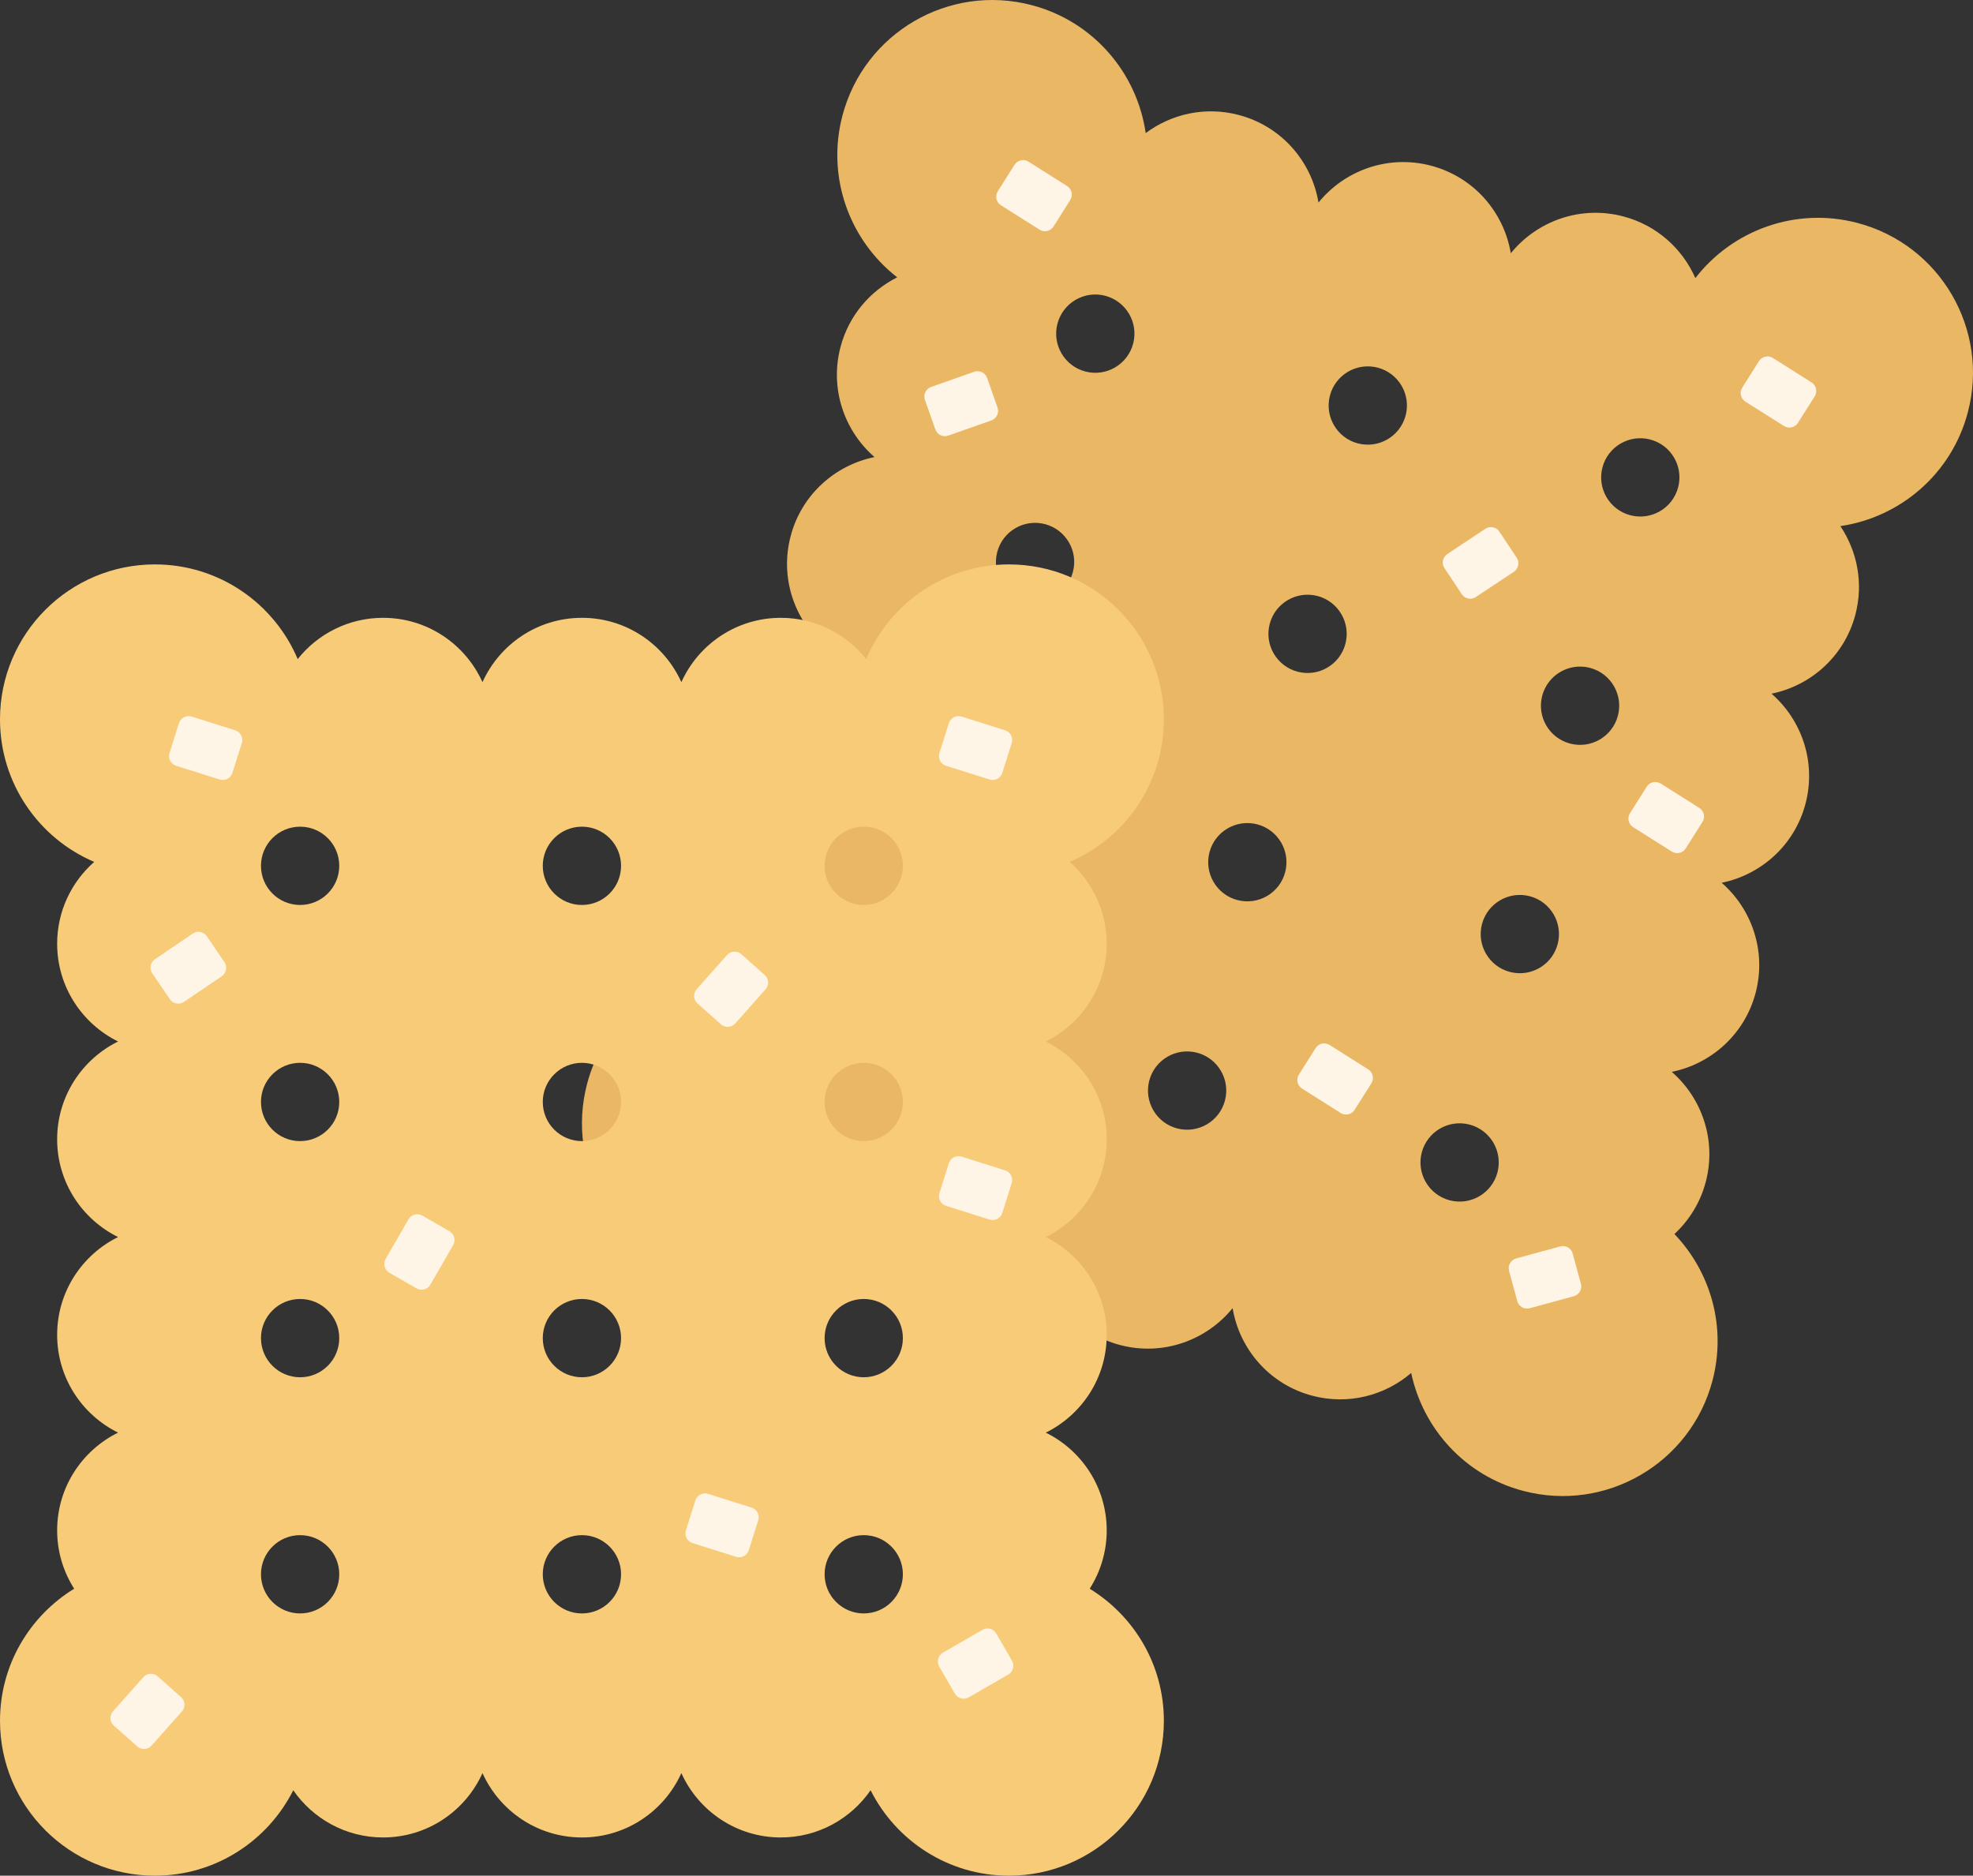 <?xml version="1.0" encoding="utf-8"?>
<!-- Generator: Adobe Illustrator 24.3.0, SVG Export Plug-In . SVG Version: 6.00 Build 0)  -->
<svg version="1.1" id="Calque_1" xmlns="http://www.w3.org/2000/svg" xmlns:xlink="http://www.w3.org/1999/xlink" x="0px" y="0px"
	 viewBox="0 0 1932.08 1836.73" style="enable-background:new 0 0 1932.08 1836.73;" xml:space="preserve">
<rect x="0" y="0" width="1932.08" height="1836.73" fill="#333333" stroke="none"/>
<style type="text/css">
	.st0{fill:#EAB765;}
	.st1{fill:#FFF5E6;}
	.st2{fill:#F8CB78;}
</style>
<g>
	<g>
		<path class="st0" d="M1639.69,1208.39c14.36-13.3,25.31-30.64,30.68-51c10.72-40.65-3.57-81.91-33.27-107.78
			c38.59-7.86,71.38-36.71,82.1-77.36c10.72-40.65-3.56-81.94-33.24-107.81c38.58-7.87,71.36-36.71,82.08-77.36
			c10.72-40.65-3.56-81.94-33.26-107.81c38.59-7.86,71.37-36.7,82.1-77.35c8.15-30.9,1.8-62.14-14.68-86.74
			c58.33-8.5,108.84-50.82,124.82-111.43c21.37-81.04-26.99-164.05-108.01-185.42c-60.76-16.03-122.67,7.22-158.82,53.98
			c-12.65-28.77-37.76-51.75-70.52-60.39c-41.94-11.06-84.55,4.44-110.21,36.08c-6.72-40.18-36.15-74.68-78.1-85.75
			c-41.94-11.06-84.54,4.45-110.21,36.08c-6.72-40.18-36.13-74.68-78.07-85.74c-32.78-8.65-65.95-1.04-91.14,17.75
			c-8.39-58.51-50.78-109.26-111.55-125.29c-81.01-21.37-164.02,27-185.39,108.04c-15.99,60.61,7.07,122.33,53.61,158.49
			c-26.47,13.27-47.38,37.32-55.53,68.22c-10.72,40.65,3.59,81.91,33.27,107.78c-38.58,7.87-71.38,36.74-82.1,77.39
			c-10.72,40.65,3.57,81.91,33.25,107.78c-38.58,7.87-71.37,36.74-82.09,77.39c-10.72,40.65,3.59,81.91,33.27,107.78
			c-38.57,7.86-71.37,36.7-82.1,77.35c-5.37,20.36-4.39,40.84,1.54,59.49c-48.87,14.7-89.22,53.53-103.19,106.5
			c-21.37,81.01,27,164.02,108,185.38c57.35,15.13,115.56-4.79,152.33-46.36c11.53,31.9,37.97,57.83,73.25,67.13
			c41.93,11.06,84.54-4.48,110.21-36.11c6.74,40.18,36.14,74.71,78.08,85.77c41.95,11.06,84.58-4.47,110.24-36.1
			c6.72,40.18,36.14,74.71,78.08,85.77c35.27,9.3,71.05-0.21,96.81-22.28c11.49,54.3,52.32,100.33,109.64,115.45
			c81.02,21.37,164.04-26.99,185.4-108C1690.91,1298.95,1674.96,1245.28,1639.69,1208.39z M885.88,1034.59
			c-20.47-5.4-32.68-26.38-27.29-46.83c5.4-20.46,26.36-32.69,46.83-27.29c20.46,5.4,32.68,26.38,27.29,46.83
			C927.32,1027.76,906.34,1039.99,885.88,1034.59z M944.86,810.98c-20.47-5.4-32.68-26.38-27.29-46.83
			c5.4-20.46,26.36-32.69,46.83-27.29c20.46,5.4,32.68,26.38,27.29,46.83C986.3,804.15,965.32,816.37,944.86,810.98z
			 M1003.84,587.37c-20.47-5.4-32.69-26.35-27.29-46.83c5.4-20.46,26.36-32.69,46.83-27.29c20.46,5.4,32.68,26.38,27.29,46.83
			C1045.27,580.57,1024.3,592.76,1003.84,587.37z M1062.81,363.79c-20.47-5.4-32.68-26.38-27.28-46.85
			c5.4-20.47,26.36-32.69,46.83-27.29c20.46,5.4,32.69,26.36,27.29,46.83C1104.25,356.96,1083.27,369.18,1062.81,363.79z
			 M1152.72,1104.97c-20.46-5.4-32.68-26.38-27.29-46.83c5.4-20.46,26.38-32.68,46.83-27.29c20.47,5.4,32.68,26.38,27.29,46.83
			C1194.16,1098.14,1173.19,1110.37,1152.72,1104.97z M1211.69,881.35c-20.46-5.4-32.68-26.38-27.29-46.83
			c5.4-20.46,26.38-32.68,46.83-27.29c20.47,5.4,32.68,26.38,27.29,46.83C1253.13,874.52,1232.17,886.75,1211.69,881.35z
			 M1270.67,657.74c-20.46-5.4-32.69-26.35-27.29-46.83c5.4-20.46,26.38-32.68,46.83-27.29c20.47,5.4,32.68,26.38,27.29,46.83
			C1312.1,650.95,1291.14,663.14,1270.67,657.74z M1329.64,434.16c-20.46-5.4-32.68-26.38-27.28-46.85
			c5.4-20.47,26.38-32.68,46.83-27.29c20.47,5.4,32.69,26.36,27.29,46.83C1371.08,427.33,1350.11,439.56,1329.64,434.16z
			 M1419.57,1175.35c-20.46-5.4-32.68-26.38-27.29-46.83c5.4-20.46,26.38-32.68,46.83-27.29c20.47,5.4,32.68,26.38,27.29,46.83
			C1461,1168.52,1440.04,1180.75,1419.57,1175.35z M1478.54,951.73c-20.46-5.4-32.68-26.38-27.29-46.83
			c5.4-20.46,26.38-32.68,46.83-27.29c20.47,5.4,32.68,26.38,27.29,46.83C1519.98,944.91,1499.02,957.13,1478.54,951.73z
			 M1537.52,728.12c-20.46-5.4-32.69-26.35-27.29-46.83c5.4-20.46,26.38-32.68,46.83-27.29c20.47,5.4,32.68,26.38,27.29,46.83
			C1578.95,721.33,1557.99,733.52,1537.52,728.12z M1596.49,504.54c-20.46-5.4-32.68-26.38-27.28-46.85
			c5.4-20.47,26.38-32.68,46.83-27.29c20.47,5.4,32.69,26.36,27.29,46.83C1637.93,497.71,1616.96,509.94,1596.49,504.54z"/>
		<path class="st1" d="M1312.85,1089.85l-37.82-23.89c-4.63-2.93-6.02-9.05-3.09-13.68l16.38-25.94c2.93-4.63,9.05-6.02,13.68-3.09
			l37.82,23.89c4.63,2.93,6.02,9.05,3.09,13.68l-16.38,25.94C1323.61,1091.39,1317.48,1092.78,1312.85,1089.85z"/>
		<path class="st1" d="M1541.15,1269.29l-43.16,11.75c-5.29,1.44-10.74-1.68-12.18-6.97l-8.06-29.6
			c-1.44-5.29,1.68-10.74,6.97-12.18l43.16-11.75c5.29-1.44,10.74,1.68,12.18,6.97l8.06,29.6
			C1549.55,1262.4,1546.43,1267.85,1541.15,1269.29z"/>
		<path class="st1" d="M1122.78,724.06l-31.5,31.75c-3.86,3.89-10.14,3.91-14.03,0.05l-21.78-21.61
			c-3.89-3.86-3.91-10.14-0.06-14.03l31.5-31.75c3.86-3.89,10.14-3.91,14.03-0.05l21.78,21.61
			C1126.62,713.89,1126.64,720.17,1122.78,724.06z"/>
		<path class="st1" d="M1637.1,833.86l-37.82-23.89c-4.63-2.93-6.02-9.05-3.09-13.68l16.38-25.94c2.93-4.63,9.05-6.02,13.68-3.09
			l37.82,23.89c4.63,2.93,6.02,9.05,3.09,13.68l-16.38,25.94C1647.86,835.4,1641.74,836.78,1637.1,833.86z"/>
		<path class="st1" d="M911.81,378.91L954,364.05c5.17-1.82,10.83,0.9,12.65,6.06l10.19,28.94c1.82,5.17-0.9,10.83-6.06,12.65
			l-42.19,14.85c-5.17,1.82-10.83-0.9-12.65-6.06l-10.19-28.94C903.93,386.39,906.64,380.73,911.81,378.91z"/>
		<path class="st1" d="M684.27,1080.54l37.26-24.74c4.56-3.03,10.72-1.79,13.75,2.78l16.97,25.56c3.03,4.56,1.79,10.72-2.78,13.75
			l-37.26,24.74c-4.56,3.03-10.72,1.79-13.75-2.78l-16.97-25.56C678.47,1089.73,679.71,1083.57,684.27,1080.54z"/>
		<path class="st1" d="M1417.27,542.55l37.26-24.74c4.56-3.03,10.72-1.79,13.75,2.78l16.97,25.56c3.03,4.56,1.79,10.72-2.78,13.75
			l-37.26,24.74c-4.56,3.03-10.72,1.79-13.75-2.78l-16.97-25.56C1411.46,551.74,1412.71,545.58,1417.27,542.55z"/>
		<path class="st1" d="M1018,224.9l-37.82-23.89c-4.63-2.93-6.02-9.05-3.09-13.68l16.38-25.94c2.93-4.63,9.05-6.02,13.68-3.09
			l37.82,23.89c4.63,2.93,6.02,9.05,3.09,13.68l-16.38,25.94C1028.76,226.44,1022.63,227.83,1018,224.9z"/>
		<path class="st1" d="M1747,417.17l-37.82-23.89c-4.63-2.93-6.02-9.05-3.09-13.68l16.38-25.94c2.93-4.63,9.05-6.02,13.68-3.09
			l37.82,23.89c4.63,2.93,6.02,9.05,3.09,13.68l-16.38,25.94C1757.76,418.72,1751.63,420.1,1747,417.17z"/>
	</g>
	<g>
		<path class="st2" d="M1067.1,1555.72c10.49-16.52,16.66-36.08,16.66-57.13c0-42.04-24.34-78.29-59.65-95.73
			c35.31-17.44,59.65-53.7,59.65-95.73c0-42.04-24.34-78.32-59.64-95.77c35.3-17.44,59.64-53.69,59.64-95.73
			c0-42.04-24.34-78.32-59.65-95.77c35.31-17.44,59.65-53.69,59.65-95.73c0-31.96-14.1-60.54-36.32-80.13
			c54.23-23.1,92.28-76.9,92.28-139.58c0-83.81-67.93-151.74-151.73-151.74c-62.84,0-116.77,38.26-139.8,92.7
			c-19.57-24.59-49.71-40.4-83.59-40.4c-43.37,0-80.62,25.86-97.37,62.99c-16.75-37.13-54-62.99-97.39-62.99
			c-43.37,0-80.61,25.86-97.37,62.99c-16.75-37.13-53.98-62.99-97.35-62.99c-33.9,0-64.03,15.81-83.6,40.4
			c-23.03-54.44-76.96-92.7-139.82-92.7C67.93,552.67,0,620.6,0,704.41C0,767.1,38.04,820.9,92.26,843.99
			c-22.21,19.59-36.3,48.17-36.3,80.13c0,42.04,24.36,78.29,59.65,95.73c-35.29,17.44-59.65,53.73-59.65,95.77
			c0,42.04,24.34,78.29,59.64,95.73c-35.3,17.44-59.64,53.73-59.64,95.77c0,42.04,24.36,78.29,59.65,95.73
			c-35.29,17.44-59.65,53.69-59.65,95.73c0,21.05,6.17,40.61,16.66,57.13C29.11,1582.4,0,1630.23,0,1685.01
			c0,83.78,67.93,151.71,151.71,151.71c59.31,0,110.52-34.1,135.47-83.67c19.28,27.9,51.46,46.23,87.95,46.23
			c43.37,0,80.61-25.89,97.35-63.02c16.76,37.13,54,63.02,97.37,63.02c43.39,0,80.64-25.89,97.39-63.02
			c16.74,37.13,54,63.02,97.37,63.02c36.47,0,68.65-18.33,87.93-46.23c24.95,49.57,76.18,83.67,135.46,83.67
			c83.79,0,151.73-67.93,151.73-151.71C1139.72,1630.23,1110.61,1582.4,1067.1,1555.72z M293.89,1579.91
			c-21.17,0-38.33-17.17-38.33-38.33c0-21.16,17.15-38.33,38.33-38.33c21.16,0,38.33,17.17,38.33,38.33
			C332.22,1562.74,315.05,1579.91,293.89,1579.91z M293.89,1348.65c-21.17,0-38.33-17.17-38.33-38.33
			c0-21.16,17.15-38.33,38.33-38.33c21.16,0,38.33,17.17,38.33,38.33C332.22,1331.48,315.05,1348.65,293.89,1348.65z M293.89,1117.4
			c-21.17,0-38.33-17.14-38.33-38.33c0-21.16,17.15-38.33,38.33-38.33c21.16,0,38.33,17.17,38.33,38.33
			C332.22,1100.26,315.05,1117.4,293.89,1117.4z M293.89,886.17c-21.17,0-38.33-17.17-38.33-38.34c0-21.17,17.15-38.33,38.33-38.33
			c21.16,0,38.33,17.15,38.33,38.33C332.22,869,315.05,886.17,293.89,886.17z M569.85,1579.91c-21.16,0-38.33-17.17-38.33-38.33
			c0-21.16,17.17-38.33,38.33-38.33c21.17,0,38.33,17.17,38.33,38.33C608.18,1562.74,591.02,1579.91,569.85,1579.91z
			 M569.85,1348.65c-21.16,0-38.33-17.17-38.33-38.33c0-21.16,17.17-38.33,38.33-38.33c21.17,0,38.33,17.17,38.33,38.33
			C608.18,1331.48,591.02,1348.65,569.85,1348.65z M569.85,1117.4c-21.16,0-38.33-17.14-38.33-38.33
			c0-21.16,17.17-38.33,38.33-38.33c21.17,0,38.33,17.17,38.33,38.33C608.18,1100.26,591.02,1117.4,569.85,1117.4z M569.85,886.17
			c-21.16,0-38.33-17.17-38.33-38.34c0-21.17,17.17-38.33,38.33-38.33c21.17,0,38.33,17.15,38.33,38.33
			C608.18,869,591.02,886.17,569.85,886.17z M845.83,1579.91c-21.16,0-38.33-17.17-38.33-38.33c0-21.16,17.17-38.33,38.33-38.33
			c21.18,0,38.33,17.17,38.33,38.33C884.15,1562.74,867,1579.91,845.83,1579.91z M845.83,1348.65c-21.16,0-38.33-17.17-38.33-38.33
			c0-21.16,17.17-38.33,38.33-38.33c21.18,0,38.33,17.17,38.33,38.33C884.15,1331.48,867,1348.65,845.83,1348.65z M845.83,1117.4
			c-21.16,0-38.33-17.14-38.33-38.33c0-21.16,17.17-38.33,38.33-38.33c21.18,0,38.33,17.17,38.33,38.33
			C884.15,1100.26,867,1117.4,845.83,1117.4z M845.83,886.17c-21.16,0-38.33-17.17-38.33-38.34c0-21.17,17.17-38.33,38.33-38.33
			c21.18,0,38.33,17.15,38.33,38.33C884.15,869,867,886.17,845.83,886.17z"/>
		<path class="st1" d="M720.83,1524.46l-42.66-13.45c-5.22-1.65-8.12-7.22-6.48-12.44l9.23-29.26c1.65-5.22,7.22-8.12,12.44-6.48
			l42.66,13.45c5.22,1.65,8.12,7.22,6.48,12.44l-9.23,29.26C731.63,1523.21,726.06,1526.11,720.83,1524.46z"/>
		<path class="st1" d="M987.35,1639.74l-38.74,22.36c-4.74,2.74-10.81,1.11-13.55-3.63l-15.34-26.57
			c-2.74-4.74-1.11-10.81,3.63-13.55l38.74-22.36c4.74-2.74,10.81-1.11,13.55,3.63l15.34,26.57
			C993.72,1630.94,992.09,1637,987.35,1639.74z"/>
		<path class="st1" d="M443.77,1219.24l-22.36,38.74c-2.74,4.74-8.81,6.37-13.55,3.63l-26.57-15.34c-4.74-2.74-6.37-8.81-3.63-13.55
			l22.36-38.74c2.74-4.74,8.81-6.37,13.55-3.63l26.57,15.34C444.88,1208.43,446.51,1214.49,443.77,1219.24z"/>
		<path class="st1" d="M969.08,1194.24l-42.66-13.45c-5.22-1.65-8.12-7.22-6.48-12.44l9.23-29.26c1.65-5.22,7.22-8.12,12.44-6.48
			l42.66,13.45c5.22,1.65,8.12,7.22,6.48,12.44l-9.23,29.26C979.88,1192.98,974.31,1195.88,969.08,1194.24z"/>
		<path class="st1" d="M151.75,939.3l37.01-25.12c4.53-3.08,10.7-1.9,13.78,2.64l17.23,25.38c3.08,4.53,1.9,10.7-2.64,13.78
			l-37.01,25.12c-4.53,3.08-10.7,1.9-13.78-2.64l-17.23-25.38C146.03,948.55,147.21,942.38,151.75,939.3z"/>
		<path class="st1" d="M110.67,1675.76l29.72-33.43c3.64-4.09,9.91-4.46,14-0.82l22.93,20.39c4.09,3.64,4.46,9.91,0.82,14
			l-29.72,33.43c-3.64,4.09-9.91,4.46-14,0.82l-22.93-20.39C107.4,1686.12,107.03,1679.85,110.67,1675.76z"/>
		<path class="st1" d="M682.23,968.63l29.72-33.43c3.64-4.09,9.91-4.46,14-0.82l22.93,20.39c4.09,3.64,4.46,9.91,0.82,14
			l-29.72,33.43c-3.64,4.09-9.91,4.46-14,0.82l-22.93-20.39C678.96,978.99,678.59,972.72,682.23,968.63z"/>
		<path class="st1" d="M215.15,763.31l-42.66-13.45c-5.22-1.65-8.12-7.22-6.48-12.44l9.23-29.26c1.65-5.22,7.22-8.12,12.44-6.48
			l42.66,13.45c5.22,1.65,8.12,7.22,6.48,12.44l-9.23,29.26C225.94,762.05,220.37,764.95,215.15,763.31z"/>
		<path class="st1" d="M969.08,763.31l-42.66-13.45c-5.22-1.65-8.12-7.22-6.48-12.44l9.23-29.26c1.65-5.22,7.22-8.12,12.44-6.48
			l42.66,13.45c5.22,1.65,8.12,7.22,6.48,12.44l-9.23,29.26C979.88,762.05,974.31,764.95,969.08,763.31z"/>
	</g>
</g>
</svg>
